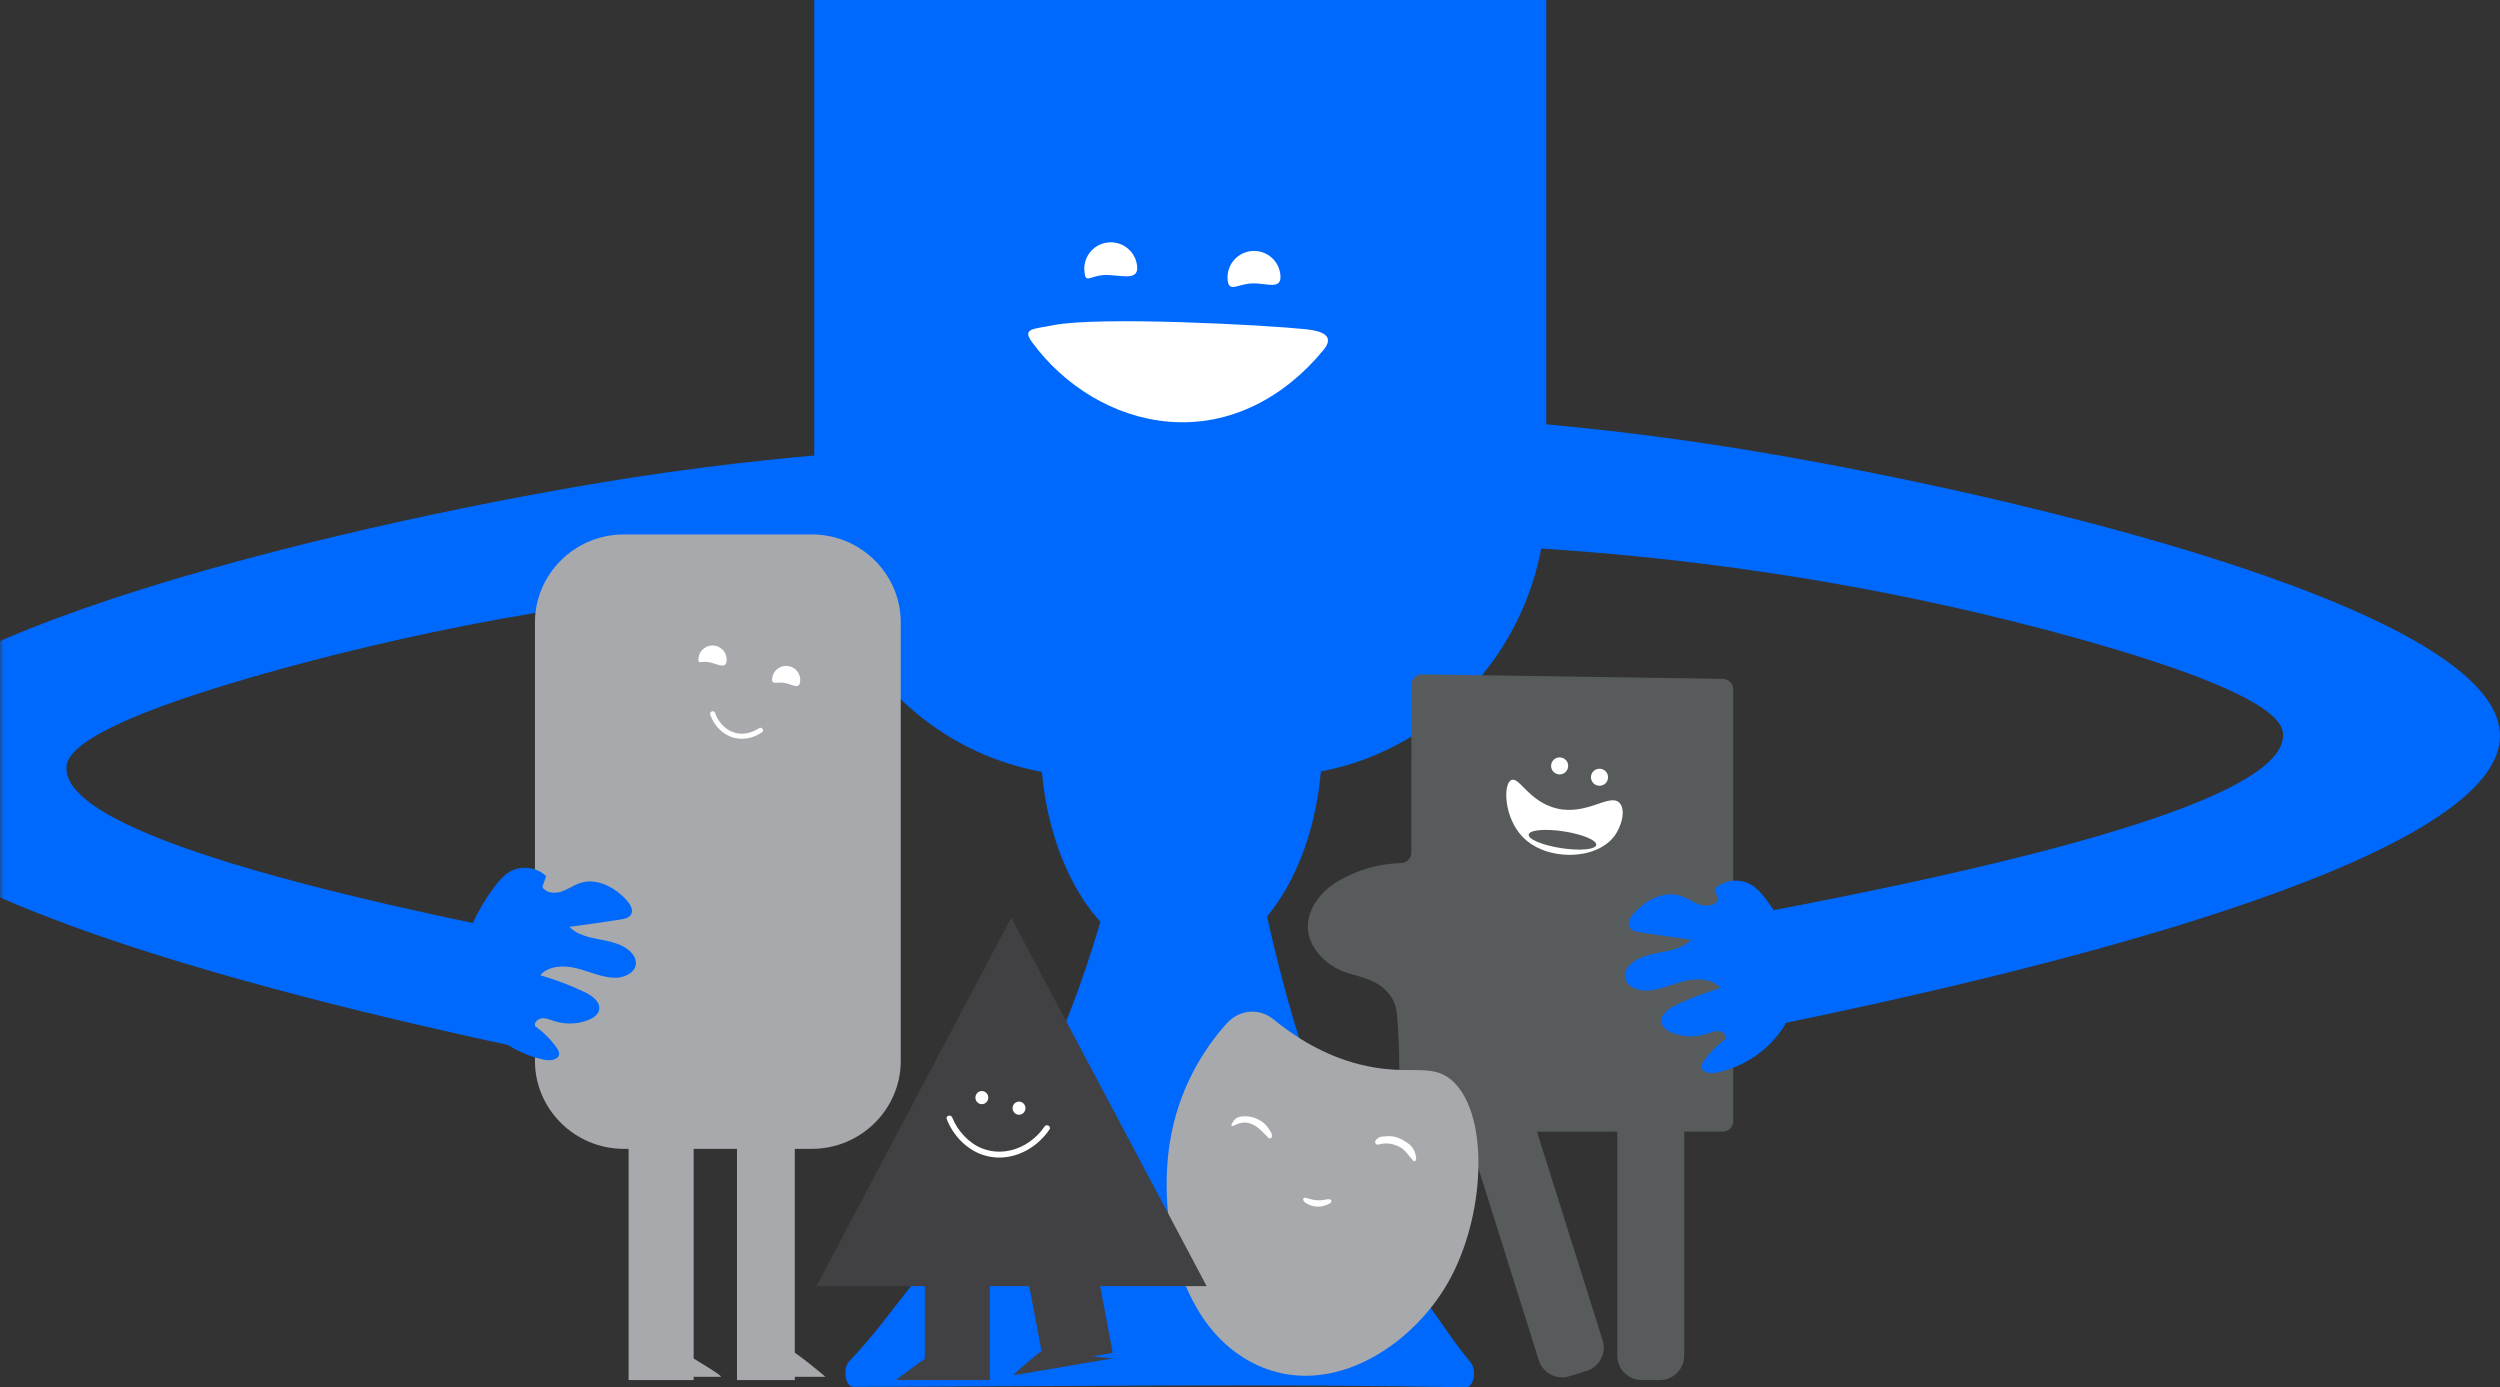 <?xml version="1.0" encoding="UTF-8"?>
<svg width="346px" height="192px" viewBox="0 0 346 192" version="1.1" xmlns="http://www.w3.org/2000/svg" xmlns:xlink="http://www.w3.org/1999/xlink">
    <rect x="0" y="0" width="346" height="192" fill="#333333" stroke="none"/>
    <title>Group 92</title>
    <defs>
        <polygon id="path-1" points="0 0 121.021 0 121.021 83.909 0 83.909"></polygon>
    </defs>
    <g id="Page-1" stroke="none" stroke-width="1" fill="none" fill-rule="evenodd">
        <g id="Cap-08---Início" transform="translate(0, -704)">
            <g id="Group-92" transform="translate(0, 704)">
                <g id="Group-15" transform="translate(117, 72)" fill="#0069FD">
                    <path d="M42.472,3.651 C42.932,3.651 39.579,36.666 39.059,39.557 C35.806,57.621 29.669,73.686 22.067,87.124 C18.161,94.03 13.858,100.256 9.28,105.776 C7.302,108.162 3.845,113.022 0.548,116.379 C-0.422,117.368 -0.022,119.945 1.104,119.944 C29.361,119.888 57.632,119.49 85.888,120 C86.978,120.02 87.415,117.601 86.517,116.529 C84.267,113.843 81.999,110.344 80.721,108.621 C77.305,104.013 74.147,98.831 71.304,93.17 C65.527,81.665 61.279,68.249 58.183,54.005 C57.177,49.373 50.309,3.651 53.637,3.651 L42.472,3.651 Z" id="Fill-11"></path>
                    <path d="M65.993,30.574 C65.993,47.459 57.267,61.147 46.504,61.147 C35.741,61.147 27.015,47.459 27.015,30.574 C27.015,13.688 35.741,0 46.504,0 C57.267,0 65.993,13.688 65.993,30.574" id="Fill-13"></path>
                </g>
                <g id="Group-31">
                    <path d="M175.748,107.427 L150.939,107.427 C129.814,107.427 112.689,89.996 112.689,68.494 L112.689,0 L214,0 L214,68.494 C214,89.996 196.874,107.427 175.748,107.427" id="Fill-18" fill="#0069FD"></path>
                    <g id="Group-22" transform="translate(0, 62.4)">
                        <mask id="mask-2" fill="white">
                            <use xlink:href="#path-1"></use>
                        </mask>
                        <g id="Clip-21"></g>
                        <path d="M121.021,0 C112.763,0.543 101.032,1.585 87.096,3.757 C51.545,9.299 -20.467,25.654 -20.961,43.833 C-21.45,61.824 48.211,77.72 78.301,83.909 C79.976,78.9 81.651,73.89 83.326,68.881 C20.773,57.176 9.019,49.016 9.194,43.833 C9.249,42.224 10.553,37.928 39.35,30.057 C58.766,24.749 86.36,18.996 121.021,17.533 L121.021,0 Z" id="Fill-20" fill="#0069FD" mask="url(#mask-2)"></path>
                    </g>
                    <path d="M157.389,36.993 C157.497,39.008 154.823,37.958 152.802,38.067 C150.781,38.174 150.178,39.399 150.07,37.384 C149.961,35.369 151.512,33.648 153.533,33.541 C155.555,33.433 157.281,34.979 157.389,36.993" id="Fill-23" fill="#FFFFFF"></path>
                    <path d="M177.216,38.187 C177.324,40.202 175.215,39.122 173.193,39.23 C171.172,39.338 170.005,40.592 169.897,38.577 C169.789,36.562 171.34,34.842 173.361,34.734 C175.382,34.626 177.108,36.172 177.216,38.187" id="Fill-25" fill="#FFFFFF"></path>
                    <path d="M142.839,47.363 C147.256,53.389 154.167,57.709 161.701,58.359 C170.288,59.099 177.875,54.923 183.192,48.406 C184.73,46.522 183.12,45.815 180.704,45.563 C174.968,44.965 152.063,43.751 145.787,45.007 C143.011,45.563 141.404,45.406 142.839,47.363" id="Fill-27" fill="#FFFFFF"></path>
                    <path d="M112.376,159 L86.326,159 C79.567,159 74.038,153.527 74.038,146.837 L74.038,86.13 C74.038,79.441 79.567,73.967 86.326,73.967 L112.376,73.967 C119.134,73.967 124.664,79.441 124.664,86.13 L124.664,146.837 C124.664,153.527 119.134,159 112.376,159" id="Fill-29" fill="#A7A9AC"></path>
                </g>
                <polygon id="Fill-32" fill="#A7A9AC" points="87 191 96 191 96 122 87 122"></polygon>
                <polygon id="Fill-33" fill="#A7A9AC" points="102 191 110 191 110 119 102 119"></polygon>
                <g id="Group-66" transform="translate(64, 58)">
                    <path d="M31.946,129.993 C31.946,129.993 36.245,132.55 35.751,132.55 L23.3,132.55 L31.946,129.993 Z" id="Fill-34" fill="#A7A9AC"></path>
                    <path d="M44.823,128.604 C45.62,128.604 50.24,132.55 50.24,132.55 L42.432,132.55 L44.823,128.604 Z" id="Fill-36" fill="#A7A9AC"></path>
                    <path d="M131.337,36.778 L131.325,60.005 C131.325,60.791 130.686,61.424 129.887,61.447 C126.786,61.535 123.709,62.427 121.063,64.023 C118.748,65.419 116.694,68.046 117.044,70.871 C117.385,73.623 119.986,75.942 122.584,76.686 C124.462,77.224 126.463,77.696 127.816,79.086 C128.818,80.117 129.239,81.115 129.355,82.536 C129.748,87.366 129.767,92.226 129.413,97.06 C129.351,97.902 130.019,98.62 130.878,98.62 L174.399,98.617 C175.212,98.617 175.872,97.968 175.872,97.168 L175.871,37.401 C175.871,36.611 175.227,35.967 174.424,35.953 L132.835,35.331 C132.012,35.318 131.337,35.969 131.337,36.778" id="Fill-38" fill="#585B5C"></path>
                    <path d="M155.598,131.723 L153.198,132.473 C151.43,133.025 149.531,132.036 148.976,130.273 L139.167,99.076 C138.613,97.314 139.606,95.419 141.374,94.867 L143.773,94.117 C145.541,93.565 147.442,94.554 147.995,96.317 L157.804,127.513 C158.358,129.276 157.365,131.17 155.598,131.723" id="Fill-40" fill="#585B5C"></path>
                    <path d="M165.723,133 L163.208,133 C161.355,133 159.84,131.489 159.84,129.642 L159.84,96.948 C159.84,95.101 161.355,93.589 163.208,93.589 L165.723,93.589 C167.576,93.589 169.091,95.101 169.091,96.948 L169.091,129.642 C169.091,131.489 167.576,133 165.723,133" id="Fill-42" fill="#585B5C"></path>
                    <path d="M36.543,33.583 C36.374,34.644 35.099,33.8 34.035,33.631 C32.971,33.463 32.52,34.034 32.689,32.972 C32.858,31.912 33.858,31.188 34.922,31.356 C35.986,31.525 36.712,32.522 36.543,33.583" id="Fill-44" fill="#FFFFFF"></path>
                    <path d="M46.732,36.409 C46.564,37.47 45.585,36.673 44.522,36.505 C43.457,36.336 42.709,36.86 42.878,35.799 C43.047,34.737 44.047,34.014 45.111,34.182 C46.176,34.351 46.901,35.348 46.732,36.409" id="Fill-46" fill="#FFFFFF"></path>
                    <path d="M34.3,40.908 C34.751,42.234 35.744,43.395 37.056,43.932 C38.551,44.547 40.144,44.224 41.462,43.355 C41.844,43.104 41.427,42.534 41.047,42.784 C39.915,43.529 38.54,43.811 37.266,43.254 C36.153,42.768 35.346,41.785 34.96,40.651 C34.814,40.221 34.154,40.477 34.3,40.908" id="Fill-48" fill="#FFFFFF"></path>
                    <path d="M140.665,0 C148.885,0.542 160.562,1.578 174.435,3.741 C209.823,9.259 281.506,25.544 281.997,43.644 C282.484,61.558 213.142,77.386 183.19,83.548 C181.522,78.561 179.855,73.572 178.187,68.585 C240.454,56.93 252.155,48.805 251.98,43.644 C251.926,42.042 250.627,37.766 221.963,29.928 C202.635,24.643 175.168,18.914 140.665,17.458 L140.665,0 Z" id="Fill-50" fill="#0069FD"></path>
                    <path d="M173.491,90.461 C172.686,90.621 171.534,90.452 171.501,89.633 C171.488,89.326 171.663,89.043 171.841,88.792 C172.663,87.623 173.691,86.599 174.862,85.78 C174.962,85.228 174.383,84.752 173.823,84.709 C173.263,84.666 172.727,84.911 172.193,85.087 C170.664,85.591 168.958,85.543 167.46,84.952 C166.803,84.693 166.128,84.259 165.969,83.573 C165.713,82.472 166.884,81.604 167.907,81.115 C169.909,80.158 171.99,79.366 174.123,78.75 C172.925,77.403 170.819,77.353 169.068,77.792 C167.317,78.232 165.636,79.055 163.831,79.102 C162.506,79.136 160.915,78.421 160.874,77.1 C160.852,76.429 161.261,75.809 161.766,75.365 C164.038,73.367 167.982,74.234 170.08,72.056 C167.714,71.742 165.35,71.403 162.991,71.038 C162.435,70.951 161.803,70.813 161.533,70.321 C161.197,69.708 161.632,68.966 162.094,68.442 C163.71,66.61 166.241,65.234 168.57,65.983 C169.491,66.279 170.291,66.88 171.211,67.182 C172.13,67.483 173.322,67.375 173.823,66.548 C173.649,66.042 173.474,65.535 173.299,65.028 C174.613,63.764 176.794,63.511 178.363,64.442 C179.16,64.913 179.776,65.633 180.338,66.367 C181.863,68.357 183.107,70.559 184.025,72.89 C187.095,80.693 181.552,88.861 173.491,90.461" id="Fill-52" fill="#0069FD"></path>
                    <path d="M11.393,88.682 C12.198,88.842 13.349,88.672 13.383,87.854 C13.396,87.546 13.221,87.263 13.043,87.012 C12.221,85.844 11.193,84.82 10.022,84 C9.921,83.449 10.501,82.972 11.061,82.929 C11.621,82.886 12.157,83.131 12.69,83.307 C14.219,83.811 15.926,83.763 17.424,83.172 C18.08,82.913 18.756,82.479 18.915,81.793 C19.171,80.692 17.999,79.824 16.977,79.335 C14.974,78.378 12.893,77.586 10.761,76.97 C11.959,75.624 14.065,75.573 15.815,76.012 C17.567,76.452 19.248,77.275 21.052,77.322 C22.378,77.357 23.969,76.641 24.01,75.321 C24.031,74.649 23.624,74.029 23.118,73.585 C20.846,71.587 16.902,72.454 14.803,70.276 C17.17,69.962 19.533,69.623 21.893,69.258 C22.448,69.172 23.08,69.033 23.351,68.541 C23.687,67.929 23.251,67.187 22.79,66.663 C21.174,64.83 18.643,63.454 16.315,64.203 C15.392,64.5 14.593,65.101 13.673,65.402 C12.753,65.704 11.562,65.595 11.061,64.769 C11.235,64.262 11.41,63.756 11.584,63.249 C10.271,61.984 8.09,61.732 6.52,62.661 C5.725,63.134 5.108,63.854 4.545,64.588 C3.021,66.578 1.776,68.78 0.859,71.111 C-2.212,78.913 3.332,87.081 11.393,88.682" id="Fill-54" fill="#0069FD"></path>
                    <path d="M156.189,49.571 C156.189,50.222 156.718,50.75 157.372,50.75 C158.024,50.75 158.553,50.222 158.553,49.571 C158.553,48.92 158.024,48.392 157.372,48.392 C156.718,48.392 156.189,48.92 156.189,49.571" id="Fill-56" fill="#FFFFFF"></path>
                    <path d="M150.671,47.999 C150.671,48.65 151.2,49.178 151.854,49.178 C152.506,49.178 153.036,48.65 153.036,47.999 C153.036,47.348 152.506,46.82 151.854,46.82 C151.2,46.82 150.671,47.348 150.671,47.999" id="Fill-58" fill="#FFFFFF"></path>
                    <path d="M160.13,53.108 C158.788,51.741 155.668,54.887 151.459,53.894 C147.607,52.985 146.248,49.411 145.153,49.964 C144.006,50.543 144.149,55.147 146.73,57.823 C150.003,61.216 156.782,61.075 159.342,57.823 C160.46,56.404 161.049,54.043 160.13,53.108" id="Fill-60" fill="#FFFFFF"></path>
                    <path d="M147.572,57.505 C147.473,58.145 149.486,58.984 152.067,59.382 C154.649,59.778 156.822,59.58 156.922,58.94 C157.02,58.299 155.007,57.46 152.426,57.064 C149.844,56.667 147.671,56.864 147.572,57.505" id="Fill-62" fill="#585B5C"></path>
                    <path d="M137.158,91.727 C134.154,88.848 131.066,91.09 124.066,89.286 C119.29,88.054 115.367,85.629 112.3,83.111 C110.266,81.439 107.521,81.691 105.722,83.703 C102.788,86.987 99.08,92.484 97.882,100.271 C96.344,110.262 98.822,124.795 108.906,130.381 C119.285,136.128 131.177,128.778 136.468,119.395 C141.579,110.333 142.15,96.511 137.158,91.727" id="Fill-64" fill="#A7A9AC"></path>
                </g>
                <polygon id="Fill-67" fill="#414042" points="139.956 127 113 178 167 178"></polygon>
                <g id="Group-72" transform="translate(124, 187)" fill="#414042">
                    <path d="M20.011,0.064 C20.011,0.064 15.842,3.412 16.383,3.32 C16.924,3.228 30,0.999 30,0.999 L20.011,0.064 Z" id="Fill-68"></path>
                    <path d="M6.027,0 C5.14,0 0,4 0,4 L8.689,4 L6.027,0 Z" id="Fill-70"></path>
                </g>
                <polygon id="Fill-73" fill="#414042" points="144.531 189 154 187.214 148.468 158 139 159.786"></polygon>
                <polygon id="Fill-74" fill="#414042" points="128 191 137 191 137 157 128 157"></polygon>
                <g id="Group-91" transform="translate(131, 151)" fill="#FFFFFF">
                    <path d="M5.745,1.153 C5.614,1.637 5.123,1.921 4.65,1.786 C4.176,1.651 3.899,1.15 4.03,0.665 C4.162,0.182 4.653,-0.101 5.126,0.033 C5.599,0.168 5.877,0.669 5.745,1.153" id="Fill-75"></path>
                    <path d="M10.89,2.615 C10.758,3.098 10.268,3.382 9.794,3.247 C9.32,3.112 9.043,2.611 9.175,2.127 C9.307,1.643 9.797,1.36 10.271,1.495 C10.744,1.629 11.022,2.13 10.89,2.615" id="Fill-77"></path>
                    <path d="M0.03,3.887 C0.898,6.119 2.713,8.034 4.951,8.812 C8.454,10.031 12.212,8.33 14.248,5.318 C14.539,4.887 13.851,4.481 13.562,4.909 C11.682,7.691 8.175,9.18 4.982,7.964 C3.106,7.249 1.499,5.477 0.795,3.671 C0.608,3.192 -0.16,3.401 0.03,3.887" id="Fill-79"></path>
                    <path d="M61.068,6.251 C60.799,6.267 60.529,6.277 60.26,6.3 C59.94,6.328 59.686,6.493 59.478,6.734 C59.366,6.863 59.26,7.015 59.343,7.197 C59.445,7.424 59.639,7.446 59.855,7.388 C60.886,7.11 61.851,7.27 62.791,7.778 C63.355,8.082 63.702,8.585 64.097,9.051 C64.272,9.258 64.439,9.473 64.622,9.674 C64.703,9.763 64.932,9.682 64.954,9.56 C64.978,9.427 65.016,9.284 64.993,9.157 C64.855,8.384 64.534,7.702 63.889,7.249 C63.045,6.655 62.143,6.188 61.068,6.251" id="Fill-81"></path>
                    <path d="M39.386,4.777 C39.68,4.92 39.904,4.712 40.138,4.608 C41.344,4.077 42.377,4.448 43.31,5.252 C43.746,5.628 44.129,6.066 44.541,6.471 C44.647,6.575 44.788,6.591 44.91,6.506 C45.03,6.421 45.05,6.275 45.04,6.135 C45.015,5.808 44.801,5.572 44.647,5.307 C43.913,4.036 42.212,3.277 40.716,3.537 C40.071,3.649 39.706,3.999 39.386,4.777" id="Fill-83"></path>
                    <path d="M52.775,14.981 C52.674,14.992 52.569,14.989 52.471,15.013 C51.621,15.22 50.792,15.125 49.972,14.844 C49.779,14.778 49.572,14.714 49.396,14.875 C49.279,14.982 49.421,15.299 49.684,15.468 C50.715,16.136 51.927,16.191 53.057,15.542 C53.176,15.474 53.275,15.357 53.26,15.211 C53.237,14.977 53.039,14.998 52.876,14.981 C52.843,14.978 52.809,14.981 52.775,14.981" id="Fill-85"></path>
                </g>
            </g>
        </g>
    </g>
</svg>